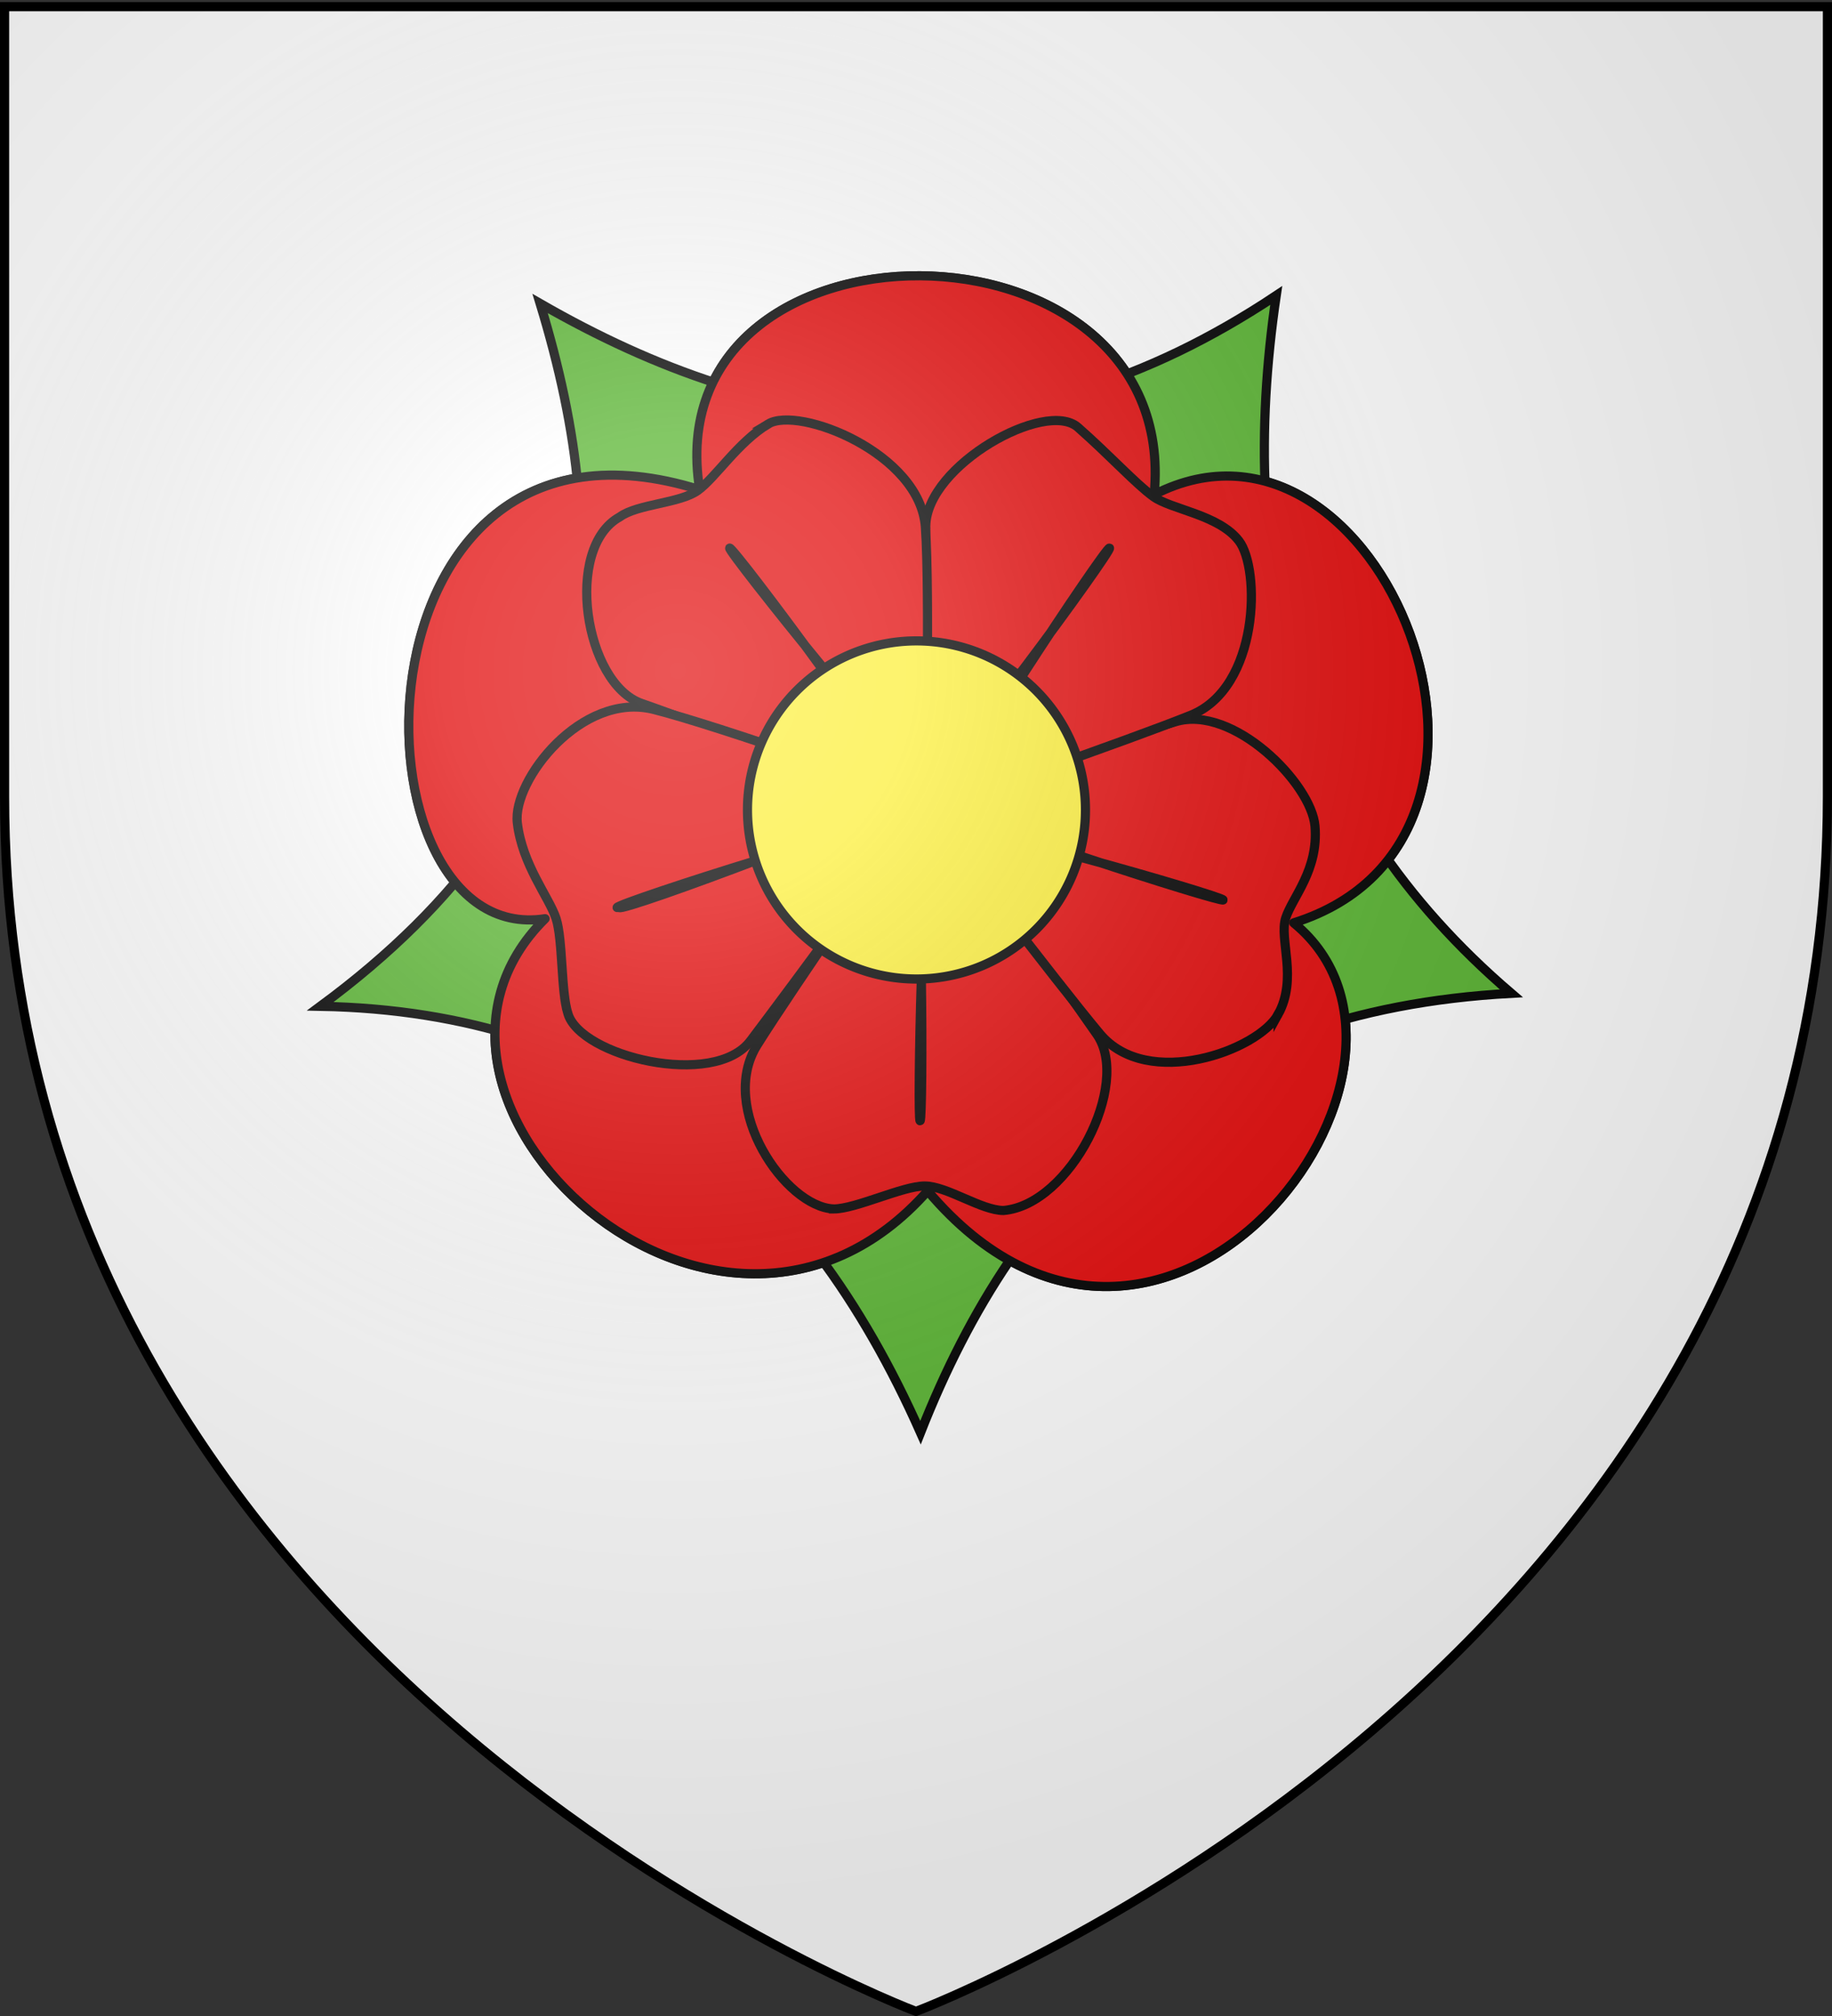 <svg xmlns="http://www.w3.org/2000/svg" xmlns:xlink="http://www.w3.org/1999/xlink" width="600" height="660" version="1.0"><rect width="100%" height="100%" fill="#333333" stroke="none"/><desc>Flag of Canton of Valais (Wallis)</desc><defs><radialGradient xlink:href="#b" id="c" cx="221.445" cy="226.331" r="300" fx="221.445" fy="226.331" gradientTransform="matrix(1.353 0 0 1.349 -77.63 -85.747)" gradientUnits="userSpaceOnUse"/><linearGradient id="b"><stop offset="0" style="stop-color:white;stop-opacity:.314"/><stop offset=".19" style="stop-color:white;stop-opacity:.251"/><stop offset=".6" style="stop-color:#6b6b6b;stop-opacity:.125"/><stop offset="1" style="stop-color:black;stop-opacity:.125"/></linearGradient></defs><g style="display:inline"><path d="M300 658.5s298.5-112.32 298.5-397.772V2.176H1.5v258.552C1.5 546.18 300 658.5 300 658.5" style="fill:#fff;fill-opacity:1;fill-rule:evenodd;stroke:none;stroke-width:1px;stroke-linecap:butt;stroke-linejoin:miter;stroke-opacity:1"/></g><g style="display:inline"><path d="M0 0h600v660H0z" style="fill:none;fill-opacity:1;fill-rule:nonzero;stroke:none;stroke-width:6.203;stroke-linecap:round;stroke-linejoin:round;stroke-miterlimit:4;stroke-dasharray:none;stroke-opacity:1" transform="translate(.149 .409)"/></g><g style="stroke:#000;stroke-width:1.5;stroke-miterlimit:4;stroke-dasharray:none;stroke-opacity:1;display:inline"><path d="M266.132 193.173c-58.69-18.366-58.199 75.327-25.316 70.22-29.725 29.333 28.263 83.434 62.654 44.556 38.46 45.46 88.884-20.21 59.936-43.874 44.195-13.876 14.102-89.028-22.85-70.107 4.532-47.524-81.958-47.723-74.424-.795" style="opacity:.9;fill:#fff;fill-opacity:1;fill-rule:evenodd;stroke:#000;stroke-width:1.5;stroke-linecap:round;stroke-linejoin:round;stroke-miterlimit:4;stroke-dasharray:none;stroke-opacity:1" transform="matrix(2 0 0 2 -303.11 -226.02)"/><g style="stroke:#000;stroke-width:1.5;stroke-miterlimit:4;stroke-dasharray:none;stroke-opacity:1"><g style="stroke:#000;stroke-width:2.267;stroke-miterlimit:4;stroke-dasharray:none;stroke-opacity:1"><path d="M530 390a50 50 0 1 1-100 0 50 50 0 1 1 100 0" style="fill:none;fill-opacity:1;stroke:#000;stroke-width:6.691;stroke-linecap:round;stroke-linejoin:round;stroke-miterlimit:4;stroke-dasharray:none;stroke-opacity:1" transform="matrix(.448 0 0 .448 84.713 90.116)"/><g style="stroke:#000;stroke-width:2.267;stroke-miterlimit:4;stroke-dasharray:none;stroke-opacity:1"><path d="M360.546 161.373c-6.575 44.548 2.857 83.76 38.499 114.236-52.461 2.842-80.667 31.042-96.751 71.913-19.14-43.117-50.166-68.913-98.294-69.79 46.78-34.484 48.521-73.973 36.002-115.046 37.99 21.837 77.595 27.266 120.544-1.313z" style="fill:#5ab532;fill-opacity:1;stroke:#000;stroke-width:1.5;stroke-linecap:round;stroke-linejoin:miter;marker-start:none;stroke-miterlimit:4;stroke-dasharray:none;stroke-opacity:1;display:inline" transform="matrix(2 0 0 2 -303.11 -226.02)"/><path d="M266.132 193.173c-58.69-18.366-58.199 75.327-25.316 70.22-29.725 29.333 28.263 83.434 62.654 44.556 38.46 45.46 88.884-20.21 59.936-43.874 44.195-13.876 14.102-89.028-22.85-70.107 4.532-47.524-81.958-47.723-74.424-.795" style="opacity:1;fill:#e20909;fill-opacity:1;fill-rule:evenodd;stroke:#000;stroke-width:1.5;stroke-linecap:round;stroke-linejoin:round;stroke-miterlimit:4;stroke-dasharray:none;stroke-opacity:1;display:inline" transform="matrix(2 0 0 2 -303.11 -226.02)"/><path d="M821.819-18.702c6.948 0 21.563 7.187 28.511 7.187s17.73-7.667 24.678-7.667c20.857 1.794 40.088 39.576 29.23 55.107-10.749 15.375-52.732 75.148-54.147 73.315-3.731-4.834-41.177-59.01-52.231-76.67-12.33-19.697 8.85-50.65 23.959-51.272z" style="fill:#e20909;fill-opacity:1;stroke:#000;stroke-width:2.867;stroke-linecap:round;stroke-linejoin:miter;stroke-miterlimit:4;stroke-dasharray:none;stroke-opacity:1;display:inline" transform="matrix(1.046 0 0 -1.046 -586.597 376.229)"/><path d="M960.976 42.16c6.248 11.24.24 23.599 2.388 30.207s10.327 14.987 9.167 28.768c-1.123 13.335-25.677 38.145-43.712 32.646s-81.68-22.414-80.374-24.327c3.445-5.042 43.398-57.396 56.777-73.367 14.923-17.812 49.506-5.166 55.754 6.074z" style="fill:#e20909;fill-opacity:1;stroke:#000;stroke-width:2.867;stroke-linecap:round;stroke-linejoin:miter;stroke-miterlimit:4;stroke-dasharray:none;stroke-opacity:1;display:inline" transform="matrix(1.046 0 0 -1.046 -586.597 376.229)"/><path d="M948.699 190.43c-6.4 8.239-21.162 9.75-26.783 13.834s-13.485 12.758-23.605 21.667c-10.119 8.909-47.302-11.865-47.647-30.81-.341-18.758-1.754-89.341.468-88.69 5.86 1.718 63.206 21.62 82.53 29.41 21.552 8.688 21.814 45.867 15.037 54.59z" style="fill:#e20909;fill-opacity:1;stroke:#000;stroke-width:2.867;stroke-linecap:round;stroke-linejoin:miter;stroke-miterlimit:4;stroke-dasharray:none;stroke-opacity:1;display:inline" transform="matrix(1.046 0 0 -1.046 -586.597 376.229)"/><path d="M801.314 226.98c-9.515-5.782-16.377-16.7-21.998-20.784s-18.85-4.219-24.472-8.303c-17.579-9.657-11.035-52.197 6.877-58.38 17.734-6.12 88.699-33.184 88.766-30.869.177 6.104 1.503 65.235.066 86.02-1.603 23.182-39.724 38.1-49.24 32.317z" style="fill:#e20909;fill-opacity:1;stroke:#000;stroke-width:2.867;stroke-linecap:round;stroke-linejoin:miter;stroke-miterlimit:4;stroke-dasharray:none;stroke-opacity:1;display:inline" transform="matrix(1.046 0 0 -1.046 -586.597 376.229)"/><path d="M722.777 102.174c1.513-13.144 9.985-23.355 12.132-29.964s1.542-23.064 3.689-29.672c3.752-13.474 45.753-23.75 57.168-8.625 11.302 14.974 56.094 75.061 53.914 75.84-5.75 2.055-64.055 22.844-84.266 27.9-22.543 5.64-44.166-22.192-42.637-35.479z" style="fill:#e20909;fill-opacity:1;stroke:#000;stroke-width:2.867;stroke-linecap:round;stroke-linejoin:miter;stroke-miterlimit:4;stroke-dasharray:none;stroke-opacity:1;display:inline" transform="matrix(1.046 0 0 -1.046 -586.597 376.229)"/><path d="M754.02 75.65c0 1.355 87.997 29.685 92.063 26.635 3.727-3.05 3.826-93.386 2.81-93.386s.776 88.676 3.826 92.064c3.05 3.727 91.386-21.925 91.047-22.942s-84.576 25.85-86.27 29.917c-1.356 4.066 49.676 80.882 50.693 80.204 1.016-.677-52.214-73.7-57.296-73.362-4.236 0-62.313 72.346-61.635 73.362 1.016.678 56.387-73.494 54.693-77.56-1.355-4.066-88.576-36.627-89.254-34.932z" style="fill:#fff;fill-opacity:1;stroke:#000;stroke-width:2.867;stroke-linecap:round;stroke-linejoin:round;stroke-miterlimit:4;stroke-dasharray:none;stroke-opacity:1;display:inline" transform="matrix(1.046 0 0 -1.046 -586.597 376.229)"/><path d="M617 390a137 137 0 1 1-274 0 137 137 0 1 1 274 0z" style="fill:#fcef3c;fill-opacity:1;stroke:#000;stroke-width:7.434;stroke-linecap:butt;stroke-miterlimit:4;stroke-dasharray:none;stroke-opacity:1" transform="translate(106.236 107.603)scale(.404)"/></g></g></g></g><path d="M300 658.5s298.5-112.32 298.5-397.772V2.176H1.5v258.552C1.5 546.18 300 658.5 300 658.5" style="opacity:1;fill:url(#c);fill-opacity:1;fill-rule:evenodd;stroke:none;stroke-width:1px;stroke-linecap:butt;stroke-linejoin:miter;stroke-opacity:1"/><path d="M300 658.5S1.5 546.18 1.5 260.728V2.176h597v258.552C598.5 546.18 300 658.5 300 658.5z" style="opacity:1;fill:none;fill-opacity:1;fill-rule:evenodd;stroke:#000;stroke-width:3;stroke-linecap:butt;stroke-linejoin:miter;stroke-miterlimit:4;stroke-dasharray:none;stroke-opacity:1"/></svg>